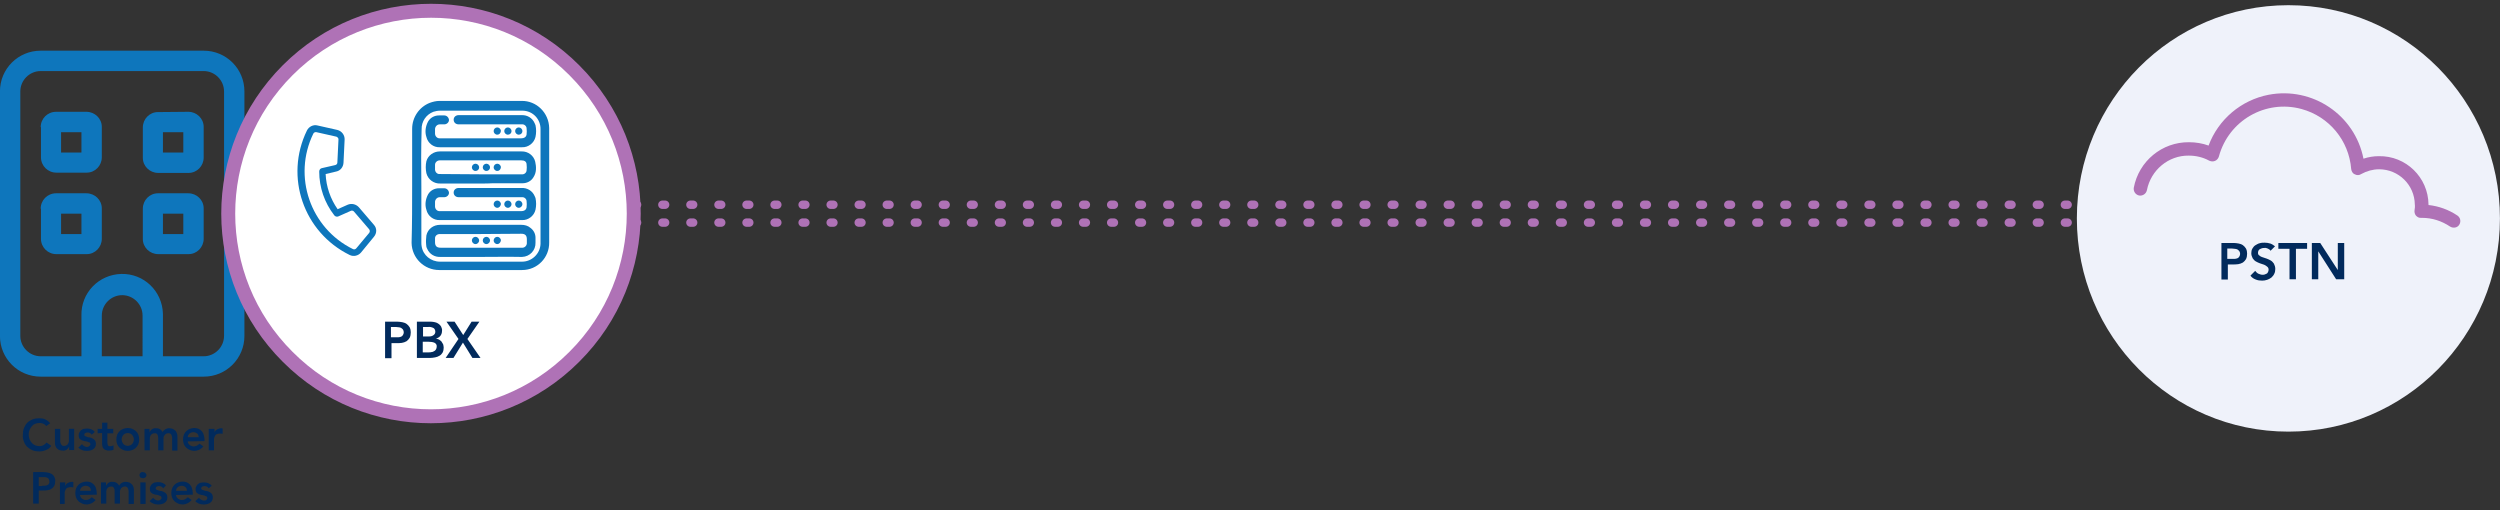 <?xml version="1.0" encoding="UTF-8"?> <svg xmlns="http://www.w3.org/2000/svg" xmlns:xlink="http://www.w3.org/1999/xlink" version="1.1" id="Layer_1" x="0px" y="0px" width="895.8px" height="182.8px" viewBox="0 0 895.8 182.8" style="enable-background:new 0 0 895.8 182.8;" xml:space="preserve"><rect x="0" y="0" width="895.8" height="182.8" fill="#333333" stroke="none"/> <style type="text/css"> .st0{fill:#0E76BC;} .st1{fill:#012A5C;} .st2{fill:none;stroke:#AF72B6;stroke-width:3;stroke-linecap:round;stroke-dasharray:1.005,9.046;} .st3{fill:#FFFFFF;} .st4{fill:none;stroke:#AF72B6;stroke-width:5;} .st5{fill:#EFF2FA;} .st6{fill:#AF72B6;} </style> <g id="Group_1422" transform="translate(-174.519 -1504.34)"> <path id="Path_1414" class="st0" d="M189.1,1549.9c0-3,2.4-5.5,5.5-5.5c0,0,0,0,0,0h10.9c3,0,5.5,2.4,5.5,5.4c0,0,0,0,0,0v10.9 c0,3-2.4,5.5-5.4,5.5c0,0,0,0,0,0h-10.9c-3,0-5.5-2.4-5.5-5.5c0,0,0,0,0,0V1549.9z M196.4,1559h7.3v-7.3h-7.3V1559z M242,1544.4 c3,0,5.5,2.4,5.5,5.4c0,0,0,0,0,0v11c0,3-2.4,5.5-5.4,5.5c0,0,0,0,0,0h-10.9c-3,0-5.5-2.4-5.5-5.4c0,0,0,0,0,0v-10.9 c0-3,2.4-5.5,5.4-5.5c0,0,0,0,0,0L242,1544.4z M240.2,1551.7h-7.3v7.3h7.3V1551.7z M189.1,1579.1c0-3,2.4-5.5,5.5-5.5c0,0,0,0,0,0 h10.9c3,0,5.5,2.4,5.5,5.4c0,0,0,0,0,0v10.9c0,3-2.4,5.5-5.4,5.5c0,0,0,0,0,0h-10.9c-3,0-5.5-2.4-5.5-5.5c0,0,0,0,0,0V1579.1z M196.4,1588.2h7.3v-7.3h-7.3V1588.2z M242,1573.6c3,0,5.5,2.4,5.5,5.4c0,0,0,0,0,0v10.9c0,3-2.4,5.5-5.4,5.5c0,0,0,0,0,0h-10.9 c-3,0-5.5-2.4-5.5-5.4c0,0,0,0,0,0v-10.9c0-3,2.4-5.5,5.4-5.5c0,0,0,0,0,0L242,1573.6z M240.2,1580.9h-7.3v7.3h7.3V1580.9z M189.1,1639.3c-8.1,0-14.6-6.5-14.6-14.6l0,0v-87.6c0-8.1,6.5-14.6,14.6-14.6h58.4c8.1,0,14.6,6.5,14.6,14.6c0,0,0,0,0,0v87.6 c0,8.1-6.5,14.6-14.6,14.6L189.1,1639.3z M181.8,1537.1v87.6c0,4,3.3,7.3,7.3,7.3h0h14.6v-14.6c-0.2-8.1,6.2-14.7,14.3-14.9 c8.1-0.2,14.7,6.2,14.9,14.3c0,0.2,0,0.4,0,0.6v14.6h14.6c4,0,7.3-3.3,7.3-7.3c0,0,0,0,0,0v-87.6c0-4-3.3-7.3-7.3-7.3c0,0,0,0,0,0 h-58.4C185.1,1529.8,181.8,1533.1,181.8,1537.1L181.8,1537.1 M225.6,1617.4c0-4-3.3-7.3-7.3-7.3c-4,0-7.3,3.3-7.3,7.3v14.6h14.6 V1617.4z"></path> <path id="Path_1477" class="st1" d="M191.1,1657c-0.3-0.4-0.7-0.7-1.2-0.9c-0.4-0.1-0.8-0.2-1.2-0.2c-0.5,0-1.1,0.1-1.6,0.3 c-0.5,0.2-0.9,0.5-1.2,0.9c-0.3,0.4-0.6,0.8-0.8,1.3c-0.2,0.5-0.3,1-0.3,1.6c0,0.6,0.1,1.1,0.3,1.7c0.2,0.5,0.4,0.9,0.8,1.3 c0.3,0.4,0.8,0.7,1.2,0.9c0.5,0.2,1,0.3,1.6,0.3c0.5,0,0.9-0.1,1.3-0.3c0.5-0.3,0.9-0.6,1.2-1l1.7,1.2c-0.5,0.7-1.1,1.2-1.9,1.5 c-0.7,0.3-1.5,0.5-2.4,0.5c-0.8,0-1.6-0.1-2.4-0.4c-0.7-0.3-1.3-0.7-1.9-1.2c-0.5-0.5-1-1.2-1.2-1.9c-0.3-0.8-0.5-1.6-0.4-2.4 c0-0.8,0.1-1.7,0.4-2.5c0.3-0.7,0.7-1.4,1.2-1.9c0.5-0.5,1.2-0.9,1.9-1.2c0.8-0.3,1.6-0.4,2.4-0.4c0.7,0,1.5,0.1,2.1,0.4 c0.7,0.3,1.3,0.8,1.8,1.4L191.1,1657z M201.1,1665.6h-1.8v-1.2h0c-0.2,0.4-0.5,0.7-0.8,1c-0.4,0.3-1,0.5-1.5,0.4 c-0.4,0-0.9-0.1-1.3-0.2c-0.3-0.2-0.6-0.4-0.9-0.7c-0.2-0.3-0.4-0.6-0.5-1c-0.1-0.4-0.1-0.8-0.1-1.1v-4.8h1.9v3.9 c0,0.2,0,0.5,0,0.7c0,0.3,0.1,0.5,0.2,0.7c0.1,0.2,0.2,0.4,0.4,0.6c0.2,0.2,0.5,0.2,0.8,0.2c0.3,0,0.6,0,0.8-0.2 c0.2-0.1,0.4-0.2,0.5-0.4c0.1-0.2,0.3-0.4,0.3-0.6c0.1-0.2,0.1-0.5,0.1-0.7v-4.2h1.9L201.1,1665.6z M207.4,1660.1 c-0.3-0.5-0.9-0.8-1.5-0.8c-0.3,0-0.5,0.1-0.8,0.2c-0.2,0.1-0.4,0.4-0.4,0.6c0,0.2,0.1,0.4,0.3,0.5c0.2,0.1,0.5,0.2,0.8,0.3 c0.3,0.1,0.6,0.2,1,0.2c0.3,0.1,0.7,0.2,1,0.4c0.3,0.2,0.6,0.4,0.8,0.7c0.2,0.4,0.3,0.8,0.3,1.2c0,0.4-0.1,0.8-0.3,1.2 c-0.2,0.3-0.5,0.6-0.8,0.8c-0.3,0.2-0.7,0.3-1.1,0.4c-0.4,0.1-0.8,0.1-1.2,0.1c-0.6,0-1.1-0.1-1.6-0.3c-0.5-0.2-1-0.5-1.3-0.9 l1.3-1.2c0.2,0.3,0.5,0.5,0.8,0.7c0.3,0.2,0.7,0.3,1,0.3c0.1,0,0.3,0,0.4-0.1c0.1,0,0.3-0.1,0.4-0.2c0.1-0.1,0.2-0.2,0.3-0.3 c0.1-0.1,0.1-0.3,0.1-0.4c0-0.2-0.1-0.5-0.3-0.6c-0.2-0.1-0.5-0.2-0.8-0.3c-0.3-0.1-0.6-0.2-1-0.2c-0.3-0.1-0.7-0.2-1-0.3 c-0.3-0.2-0.6-0.4-0.8-0.6c-0.2-0.3-0.3-0.7-0.3-1.2c0-0.4,0.1-0.8,0.3-1.1c0.2-0.3,0.4-0.6,0.7-0.8c0.3-0.2,0.6-0.4,1-0.4 c0.4-0.1,0.8-0.1,1.1-0.1c0.5,0,1,0.1,1.5,0.3c0.5,0.2,0.9,0.5,1.2,0.9L207.4,1660.1z M209.5,1659.6v-1.6h1.6v-2.2h1.9v2.2h2.1v1.6 H213v3.4c0,0.3,0.1,0.6,0.2,0.9c0.2,0.3,0.5,0.4,0.9,0.3c0.2,0,0.4,0,0.6-0.1c0.2,0,0.3-0.1,0.5-0.2v1.6c-0.2,0.1-0.5,0.2-0.7,0.2 c-0.3,0-0.5,0.1-0.8,0.1c-0.4,0-0.8,0-1.3-0.2c-0.3-0.1-0.6-0.3-0.8-0.5c-0.2-0.2-0.3-0.5-0.4-0.9c-0.1-0.4-0.1-0.8-0.1-1.2v-3.5 L209.5,1659.6z M216.2,1661.8c0-0.6,0.1-1.1,0.3-1.7c0.2-0.5,0.5-0.9,0.9-1.3c0.4-0.4,0.8-0.6,1.3-0.8c0.5-0.2,1.1-0.3,1.6-0.3 c0.6,0,1.1,0.1,1.6,0.3c0.5,0.2,0.9,0.5,1.3,0.8c0.4,0.4,0.7,0.8,0.9,1.3c0.2,0.5,0.3,1.1,0.3,1.7c0,0.6-0.1,1.1-0.3,1.7 c-0.2,0.5-0.5,0.9-0.9,1.3c-0.4,0.4-0.8,0.6-1.3,0.8c-0.5,0.2-1.1,0.3-1.6,0.3c-0.6,0-1.1-0.1-1.6-0.3c-0.5-0.2-0.9-0.5-1.3-0.8 c-0.4-0.4-0.7-0.8-0.9-1.3C216.3,1662.9,216.2,1662.4,216.2,1661.8z M218.1,1661.8c0,0.3,0.1,0.6,0.2,0.9c0.1,0.3,0.3,0.5,0.4,0.7 c0.2,0.2,0.4,0.4,0.7,0.5c0.3,0.1,0.6,0.2,0.9,0.2c0.3,0,0.6-0.1,0.9-0.2c0.3-0.1,0.5-0.3,0.7-0.5c0.2-0.2,0.3-0.5,0.4-0.7 c0.1-0.3,0.2-0.6,0.2-0.9c0-0.3-0.1-0.6-0.2-0.9c-0.1-0.3-0.3-0.5-0.4-0.7c-0.2-0.2-0.4-0.4-0.7-0.5c-0.3-0.1-0.6-0.2-0.9-0.2 c-0.3,0-0.6,0.1-0.9,0.2c-0.3,0.1-0.5,0.3-0.7,0.5c-0.2,0.2-0.3,0.5-0.4,0.7C218.2,1661.2,218.1,1661.5,218.1,1661.8L218.1,1661.8z M226.3,1658h1.8v1.2h0c0.2-0.4,0.5-0.7,0.8-1c0.4-0.3,1-0.5,1.5-0.4c1-0.1,2,0.5,2.4,1.4c0.2-0.5,0.6-0.8,1-1.1 c0.5-0.2,1-0.4,1.5-0.3c0.4,0,0.9,0.1,1.3,0.3c0.3,0.2,0.6,0.4,0.9,0.7c0.2,0.3,0.4,0.7,0.5,1.1c0.1,0.4,0.1,0.9,0.1,1.3v4.6h-1.9 v-4.4c0-0.2,0-0.5-0.1-0.7c0-0.2-0.1-0.4-0.2-0.6c-0.1-0.2-0.3-0.3-0.4-0.4c-0.2-0.1-0.5-0.2-0.7-0.1c-0.3,0-0.5,0-0.8,0.2 c-0.2,0.1-0.4,0.3-0.5,0.4c-0.1,0.2-0.2,0.4-0.3,0.6c-0.1,0.2-0.1,0.5-0.1,0.7v4.2h-1.9v-4.6c0-0.4-0.1-0.8-0.3-1.1 c-0.2-0.3-0.6-0.5-1-0.4c-0.3,0-0.6,0-0.8,0.2c-0.2,0.1-0.4,0.2-0.5,0.4c-0.1,0.2-0.3,0.4-0.3,0.6c-0.1,0.2-0.1,0.5-0.1,0.7v4.2 h-1.9V1658z M241.8,1662.5c0,0.5,0.3,1,0.7,1.3c0.4,0.3,0.9,0.5,1.4,0.5c0.4,0,0.8-0.1,1.2-0.3c0.3-0.2,0.6-0.4,0.9-0.7l1.4,1 c-0.4,0.5-0.9,0.9-1.5,1.2c-0.6,0.2-1.1,0.4-1.7,0.4c-0.6,0-1.1-0.1-1.6-0.3c-0.5-0.2-0.9-0.5-1.3-0.8c-0.4-0.4-0.7-0.8-0.9-1.3 c-0.2-0.5-0.3-1.1-0.3-1.7c0-0.6,0.1-1.1,0.3-1.7c0.2-0.5,0.5-0.9,0.9-1.3c0.4-0.4,0.8-0.6,1.3-0.8c0.5-0.2,1.1-0.3,1.6-0.3 c0.5,0,1,0.1,1.5,0.3c0.4,0.2,0.8,0.5,1.1,0.8c0.3,0.4,0.6,0.8,0.7,1.3c0.2,0.6,0.3,1.2,0.3,1.8v0.5L241.8,1662.5z M245.7,1661 c0-0.5-0.2-1-0.5-1.3c-0.4-0.3-0.9-0.5-1.4-0.5c-0.5,0-1,0.2-1.4,0.5c-0.4,0.4-0.6,0.8-0.6,1.3L245.7,1661z M249.5,1658h1.9v1.2h0 c0.2-0.4,0.5-0.8,0.9-1c0.4-0.2,0.9-0.4,1.4-0.4c0.1,0,0.2,0,0.3,0c0.1,0,0.2,0,0.3,0.1v1.9c-0.2,0-0.3-0.1-0.5-0.1 c-0.2,0-0.3,0-0.5,0c-0.4,0-0.7,0.1-1.1,0.2c-0.2,0.1-0.5,0.3-0.6,0.6c-0.1,0.2-0.2,0.4-0.3,0.6c0,0.2-0.1,0.3-0.1,0.5v4.1h-1.9 V1658z"></path> <path id="Path_1478" class="st1" d="M186.4,1673.5h3.8c0.5,0,1.1,0.1,1.6,0.2c0.5,0.1,0.9,0.3,1.3,0.5c0.4,0.3,0.7,0.6,0.9,1 c0.2,0.5,0.4,1,0.3,1.6c0,0.6-0.1,1.2-0.4,1.7c-0.2,0.4-0.6,0.8-1,1c-0.4,0.3-0.9,0.4-1.4,0.5c-0.6,0.1-1.1,0.1-1.7,0.1h-1.4v4.7 h-2V1673.5z M189.6,1678.4c0.3,0,0.6,0,0.9,0c0.3,0,0.6-0.1,0.9-0.2c0.3-0.1,0.5-0.3,0.6-0.5c0.2-0.3,0.3-0.6,0.2-0.9 c0-0.3-0.1-0.6-0.2-0.8c-0.1-0.2-0.3-0.4-0.6-0.5c-0.2-0.1-0.5-0.2-0.8-0.2c-0.3,0-0.6,0-0.8,0h-1.4v3.2H189.6z M196,1677.2h1.9 v1.2h0c0.2-0.4,0.5-0.8,0.9-1c0.4-0.2,0.9-0.4,1.4-0.4c0.1,0,0.2,0,0.3,0c0.1,0,0.2,0,0.3,0.1v1.9c-0.2,0-0.3-0.1-0.5-0.1 c-0.2,0-0.3,0-0.5,0c-0.4,0-0.7,0.1-1.1,0.2c-0.2,0.1-0.5,0.3-0.6,0.6c-0.1,0.2-0.2,0.4-0.3,0.6c0,0.2-0.1,0.3-0.1,0.5v4.1H196 V1677.2z M203.2,1681.7c0,0.5,0.3,1,0.7,1.3c0.4,0.3,0.9,0.5,1.4,0.5c0.4,0,0.8-0.1,1.2-0.3c0.3-0.2,0.6-0.4,0.9-0.7l1.4,1 c-0.4,0.5-0.9,0.9-1.5,1.2c-0.6,0.2-1.1,0.4-1.7,0.4c-0.6,0-1.1-0.1-1.6-0.3c-0.5-0.2-0.9-0.5-1.3-0.8c-0.4-0.4-0.7-0.8-0.9-1.3 c-0.2-0.5-0.3-1.1-0.3-1.7c0-0.6,0.1-1.1,0.3-1.7c0.2-0.5,0.5-0.9,0.9-1.3c0.4-0.4,0.8-0.6,1.3-0.8c0.5-0.2,1.1-0.3,1.6-0.3 c0.5,0,1,0.1,1.5,0.3c0.4,0.2,0.8,0.5,1.1,0.8c0.3,0.4,0.6,0.8,0.7,1.3c0.2,0.6,0.3,1.2,0.3,1.8v0.5L203.2,1681.7z M207.1,1680.2 c0-0.5-0.2-1-0.5-1.3c-0.4-0.3-0.9-0.5-1.4-0.5c-0.5,0-1,0.2-1.4,0.5c-0.4,0.4-0.6,0.8-0.6,1.3L207.1,1680.2z M210.7,1677.2h1.8 v1.2h0c0.2-0.4,0.5-0.7,0.8-1c0.4-0.3,1-0.5,1.5-0.4c1-0.1,2,0.5,2.4,1.4c0.2-0.5,0.6-0.8,1-1.1c0.5-0.2,1-0.4,1.5-0.3 c0.4,0,0.9,0.1,1.3,0.3c0.3,0.2,0.6,0.4,0.9,0.7c0.2,0.3,0.4,0.7,0.5,1c0.1,0.4,0.1,0.9,0.1,1.3v4.6h-1.9v-4.4c0-0.2,0-0.5-0.1-0.7 c0-0.2-0.1-0.4-0.2-0.6c-0.1-0.2-0.3-0.3-0.4-0.4c-0.2-0.1-0.5-0.2-0.7-0.1c-0.3,0-0.5,0-0.8,0.2c-0.2,0.1-0.4,0.3-0.5,0.4 c-0.1,0.2-0.2,0.4-0.3,0.6c-0.1,0.2-0.1,0.5-0.1,0.7v4.2h-1.9v-4.6c0-0.4-0.1-0.8-0.3-1.1c-0.2-0.3-0.6-0.5-1-0.4 c-0.3,0-0.6,0-0.8,0.2c-0.2,0.1-0.4,0.2-0.5,0.4c-0.1,0.2-0.3,0.4-0.3,0.6c-0.1,0.2-0.1,0.5-0.1,0.7v4.2h-1.9L210.7,1677.2z M224.8,1677.2h1.9v7.7h-1.9V1677.2z M224.5,1674.6c0-0.3,0.1-0.6,0.3-0.8c0.2-0.2,0.5-0.4,0.9-0.3c0.3,0,0.6,0.1,0.9,0.3 c0.2,0.2,0.4,0.5,0.4,0.8c0,0.3-0.1,0.6-0.4,0.8c-0.2,0.2-0.6,0.3-0.9,0.3c-0.3,0-0.6-0.1-0.9-0.3 C224.6,1675.2,224.5,1674.9,224.5,1674.6z M233,1679.3c-0.3-0.5-0.9-0.8-1.5-0.8c-0.3,0-0.5,0.1-0.8,0.2c-0.2,0.1-0.4,0.4-0.4,0.6 c0,0.2,0.1,0.4,0.3,0.5c0.2,0.1,0.5,0.2,0.8,0.3c0.3,0.1,0.6,0.2,1,0.2c0.3,0.1,0.7,0.2,1,0.4c0.3,0.2,0.6,0.4,0.8,0.7 c0.2,0.4,0.3,0.8,0.3,1.2c0,0.4-0.1,0.8-0.3,1.2c-0.2,0.3-0.5,0.6-0.8,0.8c-0.3,0.2-0.7,0.3-1.1,0.4c-0.4,0.1-0.8,0.1-1.2,0.1 c-0.6,0-1.1-0.1-1.6-0.3c-0.5-0.2-1-0.5-1.4-0.9l1.3-1.2c0.2,0.3,0.5,0.5,0.8,0.7c0.3,0.2,0.7,0.3,1,0.3c0.1,0,0.3,0,0.4-0.1 c0.1,0,0.3-0.1,0.4-0.2c0.1-0.1,0.2-0.2,0.3-0.3c0.1-0.1,0.1-0.3,0.1-0.4c0-0.2-0.1-0.5-0.3-0.6c-0.2-0.1-0.5-0.2-0.8-0.3 c-0.3-0.1-0.6-0.2-1-0.2c-0.3-0.1-0.7-0.2-1-0.3c-0.3-0.2-0.6-0.4-0.8-0.6c-0.2-0.3-0.3-0.7-0.3-1.2c0-0.4,0.1-0.8,0.3-1.1 c0.2-0.3,0.4-0.6,0.7-0.8c0.3-0.2,0.6-0.4,1-0.4c0.4-0.1,0.8-0.1,1.1-0.1c0.5,0,1,0.1,1.5,0.3c0.5,0.2,0.9,0.5,1.2,0.9L233,1679.3z M237.6,1681.7c0,0.5,0.3,1,0.7,1.3c0.4,0.3,0.9,0.5,1.4,0.5c0.4,0,0.8-0.1,1.2-0.3c0.3-0.2,0.6-0.4,0.9-0.7l1.4,1 c-0.4,0.5-0.9,0.9-1.5,1.2c-0.6,0.2-1.1,0.4-1.7,0.4c-0.6,0-1.1-0.1-1.6-0.3c-0.5-0.2-0.9-0.5-1.3-0.8c-0.4-0.4-0.7-0.8-0.9-1.3 c-0.2-0.5-0.3-1.1-0.3-1.7c0-0.6,0.1-1.1,0.3-1.7c0.2-0.5,0.5-0.9,0.9-1.3c0.4-0.4,0.8-0.6,1.3-0.8c0.5-0.2,1.1-0.3,1.6-0.3 c0.5,0,1,0.1,1.5,0.3c0.4,0.2,0.8,0.5,1.1,0.8c0.3,0.4,0.6,0.8,0.7,1.3c0.2,0.6,0.3,1.2,0.3,1.8v0.5L237.6,1681.7z M241.5,1680.2 c0-0.5-0.2-1-0.5-1.3c-0.4-0.3-0.9-0.5-1.4-0.5c-0.5,0-1,0.2-1.4,0.5c-0.4,0.4-0.6,0.8-0.6,1.3L241.5,1680.2z M249.3,1679.3 c-0.3-0.5-0.9-0.8-1.5-0.8c-0.3,0-0.5,0.1-0.8,0.2c-0.2,0.1-0.4,0.4-0.4,0.6c0,0.2,0.1,0.4,0.3,0.5c0.2,0.1,0.5,0.2,0.8,0.3 c0.3,0.1,0.6,0.2,1,0.2c0.3,0.1,0.7,0.2,1,0.4c0.3,0.2,0.6,0.4,0.8,0.7c0.2,0.4,0.3,0.8,0.3,1.2c0,0.4-0.1,0.8-0.3,1.2 c-0.2,0.3-0.5,0.6-0.8,0.8c-0.3,0.2-0.7,0.3-1.1,0.4c-0.4,0.1-0.8,0.1-1.2,0.1c-0.6,0-1.1-0.1-1.6-0.3c-0.5-0.2-1-0.5-1.3-0.9 l1.3-1.2c0.2,0.3,0.5,0.5,0.8,0.7c0.3,0.2,0.7,0.3,1,0.3c0.1,0,0.3,0,0.4,0c0.1,0,0.3-0.1,0.4-0.2c0.1-0.1,0.2-0.2,0.3-0.3 c0.1-0.1,0.1-0.3,0.1-0.4c0-0.2-0.1-0.5-0.3-0.6c-0.2-0.1-0.5-0.2-0.8-0.3c-0.3-0.1-0.6-0.2-1-0.2c-0.3-0.1-0.7-0.2-1-0.3 c-0.3-0.2-0.6-0.4-0.8-0.6c-0.2-0.3-0.3-0.7-0.3-1.2c0-0.4,0.1-0.8,0.3-1.1c0.2-0.3,0.4-0.6,0.7-0.8c0.3-0.2,0.6-0.4,1-0.4 c0.4-0.1,0.8-0.1,1.1-0.1c0.5,0,1,0.1,1.5,0.3c0.5,0.2,0.9,0.5,1.2,0.9L249.3,1679.3z"></path> <path id="Path_1473" class="st2" d="M401.8,1577.7h521.7"></path> <path id="Path_1474" class="st2" d="M401.8,1584.1h521.7"></path> <path id="Path_1415" class="st3" d="M401.6,1580.9c0,40.1-32.5,72.6-72.6,72.6s-72.6-32.5-72.6-72.6s32.5-72.6,72.6-72.6 S401.6,1540.8,401.6,1580.9L401.6,1580.9"></path> <path id="Path_1475" class="st4" d="M277.6,1529.5c28.4-28.4,74.4-28.4,102.7,0c28.4,28.4,28.4,74.4,0,102.7 c-28.4,28.4-74.4,28.4-102.7,0C249.2,1603.9,249.2,1557.9,277.6,1529.5C277.6,1529.5,277.6,1529.5,277.6,1529.5z"></path> <path id="Path_1476" class="st1" d="M312.5,1619.6h4.4c0.6,0,1.2,0.1,1.8,0.2c0.5,0.1,1.1,0.3,1.5,0.6c0.4,0.3,0.8,0.7,1.1,1.2 c0.3,0.6,0.4,1.2,0.4,1.8c0,0.7-0.1,1.4-0.4,2c-0.3,0.5-0.7,0.9-1.1,1.2c-0.5,0.3-1.1,0.5-1.7,0.6c-0.7,0.1-1.3,0.1-2,0.1h-1.7v5.4 h-2.3V1619.6z M316.2,1625.2c0.3,0,0.7,0,1,0c0.3,0,0.7-0.1,1-0.2c0.3-0.1,0.5-0.3,0.7-0.6c0.2-0.3,0.3-0.7,0.3-1 c0-0.3-0.1-0.7-0.3-1c-0.2-0.2-0.4-0.4-0.7-0.6c-0.3-0.1-0.6-0.2-0.9-0.2c-0.3,0-0.6-0.1-1-0.1h-1.7v3.7L316.2,1625.2z M323.8,1619.6h5.1c0.5,0,1,0.1,1.5,0.2c0.5,0.1,0.9,0.3,1.3,0.6c0.4,0.3,0.7,0.6,0.9,1c0.2,0.5,0.4,1,0.3,1.5 c0,0.7-0.2,1.3-0.6,1.8c-0.4,0.5-1,0.8-1.6,1v0c0.4,0,0.8,0.2,1.1,0.3c0.3,0.2,0.6,0.4,0.9,0.7c0.2,0.3,0.4,0.6,0.6,1 c0.1,0.4,0.2,0.8,0.2,1.2c0,0.6-0.1,1.2-0.4,1.8c-0.3,0.5-0.7,0.9-1.1,1.1c-0.5,0.3-1,0.5-1.6,0.6c-0.6,0.1-1.2,0.2-1.8,0.2h-4.7 V1619.6z M326.1,1624.9h2.1c0.6,0,1.2-0.1,1.7-0.5c0.4-0.3,0.6-0.7,0.6-1.2c0-0.5-0.2-1-0.6-1.3c-0.6-0.3-1.3-0.5-1.9-0.4h-1.9 V1624.9z M326.1,1630.6h2.1c0.3,0,0.6,0,0.9-0.1c0.3,0,0.6-0.1,0.9-0.3c0.3-0.1,0.5-0.3,0.7-0.6c0.2-0.3,0.3-0.7,0.3-1 c0.1-0.6-0.2-1.1-0.7-1.4c-0.6-0.3-1.4-0.4-2.1-0.4h-2.2V1630.6z M338.8,1625.8l-4.3-6.2h2.9l3.1,4.8l3-4.8h2.8l-4.3,6.2l4.7,6.8 h-2.9l-3.4-5.5l-3.4,5.5h-2.8L338.8,1625.8z"></path> <g id="Group_1421"> <path id="Path_1416" class="st0" d="M322.2,1570.9c0-6.8,0-13.6,0-20.4c0-4.1,2.5-7.8,6.3-9.3c1.1-0.4,2.3-0.7,3.5-0.7 c9.8,0,19.6,0,29.4,0c5.4-0.1,9.8,4.3,9.9,9.7c0,0.1,0,0.2,0,0.2c0,13.6,0,27.2,0,40.8c0.1,5.4-4.2,9.9-9.7,9.9 c-0.1,0-0.1,0-0.2,0c-9.8,0-19.7,0-29.5,0c-5.4,0-9.8-4.3-9.9-9.7c0-0.1,0-0.1,0-0.2C322.2,1584.5,322.2,1577.7,322.2,1570.9 M325.5,1571.1c0,6.7,0,13.3,0,20c0,0.5,0,1,0.1,1.5c0.5,3.2,3.3,5.5,6.6,5.5c2.5,0,5,0,7.5,0c7.2,0,14.5,0,21.7,0 c3.6,0.1,6.7-2.8,6.8-6.4c0-0.1,0-0.2,0-0.3c0-5.8,0-11.6,0-17.5c0-7.7,0-15.4,0-23.2c0.1-3.6-2.7-6.6-6.3-6.7c-0.1,0-0.1,0-0.2,0 c-9.9,0-19.7,0-29.6,0c-0.8,0-1.6,0.2-2.3,0.4c-2.6,1-4.3,3.5-4.2,6.3C325.4,1557.4,325.4,1564.2,325.5,1571.1"></path> <path id="Path_1417" class="st0" d="M346.8,1596.4c-4.8,0-9.7,0-14.5,0c-2,0.1-3.9-1-4.7-2.9c-0.3-0.5-0.4-1.1-0.4-1.7 c-0.1-1,0-2.1,0.1-3.1c0.5-2.3,2.5-3.8,4.9-3.8c3.5,0,7.1,0,10.6,0c6.2,0,12.4,0,18.5,0c1.2,0,2.4,0.3,3.3,1.1 c1.1,0.8,1.8,2.1,1.8,3.5c0,0.6,0,1.2,0,1.8c0.1,2.7-2,5-4.8,5.1c-0.1,0-0.2,0-0.4,0C356.5,1596.3,351.7,1596.4,346.8,1596.4 M346.8,1588.2h-12c-0.9,0-1.8,0-2.7,0c-0.9,0-1.7,0.6-1.7,1.5c0,0.1,0,0.1,0,0.2c0,0.4,0,0.8,0,1.2c0,1.4,0.6,2,2,2h16.8 c4.1,0,8.2,0,12.3,0c0.9,0.1,1.7-0.6,1.8-1.5c0-0.1,0-0.2,0-0.3c0-0.4,0-0.8,0-1.2c0-1.4-0.6-2-2-2L346.8,1588.2"></path> <path id="Path_1418" class="st0" d="M346.8,1570.1c-4.8,0-9.7,0-14.5,0c-2.3,0.1-4.4-1.4-5-3.7c-0.3-1.4-0.3-2.9,0-4.3 c0.6-2.1,2.6-3.5,4.8-3.5c3.8,0,7.5,0,11.3,0c6,0,12,0,18,0c2.3-0.1,4.4,1.5,4.9,3.7c0.4,1.8,0.5,3.8-0.6,5.5 c-0.8,1.4-2.3,2.2-3.9,2.2c-3.5,0-7,0-10.6,0C349.8,1570.1,348.3,1570.1,346.8,1570.1 M346.8,1566.8h2.8c4,0,7.9,0,11.9,0 c0.8,0.1,1.6-0.5,1.7-1.3c0.1-0.8,0.1-1.6,0-2.4c-0.1-0.9-0.8-1.3-1.9-1.3h-28.1c-0.4,0-0.7,0-1.1,0c-0.9,0-1.7,0.7-1.7,1.6 c0,0,0,0.1,0,0.1c0,0.4,0,0.9,0,1.3c-0.1,0.9,0.5,1.8,1.4,1.9c0.2,0,0.3,0,0.5,0L346.8,1566.8"></path> <path id="Path_1419" class="st0" d="M346.8,1583.2c-4.9,0-9.8,0-14.7,0c-2.3,0.1-4.3-1.5-4.8-3.7c-0.6-1.8-0.3-3.8,0.6-5.5 c0.8-1.4,2.3-2.2,3.9-2.2c0.6,0,1.3,0,1.9,0c0.9,0,1.6,0.7,1.7,1.6c0,0,0,0,0,0c0,0.9-0.8,1.6-1.7,1.6c0,0,0,0,0,0 c-0.5,0-1.1,0-1.6,0c-0.9,0-1.6,0.7-1.7,1.6c0,0,0,0,0,0.1c0,0.5,0,1.1,0,1.6c0,0.9,0.7,1.7,1.6,1.7c0.1,0,0.3,0,0.4,0h28.9 c1,0,1.7-0.4,1.9-1.3c0.1-0.8,0.1-1.6,0-2.4c-0.1-0.8-0.9-1.4-1.7-1.3c-4.6,0-9.2,0-13.8,0c-3,0-6,0-8.9,0c-0.6,0-1.2-0.3-1.5-0.8 c-0.3-0.5-0.3-1.2,0-1.7c0.3-0.5,0.9-0.8,1.5-0.8c1.7,0,3.4,0,5,0c5.9,0,11.7,0,17.6,0c2-0.1,3.9,1,4.7,2.9 c0.1,0.2,0.2,0.5,0.3,0.7c0.3,1.4,0.3,2.8,0,4.2c-0.5,2.2-2.6,3.8-4.8,3.7C356.6,1583.2,351.7,1583.2,346.8,1583.2"></path> <path id="Path_1420" class="st0" d="M346.8,1557.1c-4.9,0-9.8,0-14.7,0c-2.3,0.1-4.3-1.5-4.8-3.7c-0.6-1.8-0.3-3.8,0.6-5.5 c0.8-1.4,2.3-2.2,3.9-2.2c0.6,0,1.3,0,1.9,0c0.9,0,1.6,0.7,1.7,1.6c0,0,0,0,0,0c0,0.9-0.8,1.6-1.7,1.6c0,0,0,0,0,0 c-0.5,0-1.1,0-1.6,0c-0.9,0-1.6,0.7-1.7,1.6c0,0,0,0,0,0.1c0,0.5,0,1.1,0,1.6c0,0.9,0.7,1.7,1.6,1.7c0.1,0,0.3,0,0.4,0h28.9 c1,0,1.7-0.4,1.9-1.3c0.1-0.8,0.1-1.6,0-2.4c-0.1-0.8-0.9-1.4-1.7-1.3c-4.6,0-9.2,0-13.8,0c-3,0-6,0-8.9,0c-0.6,0-1.2-0.3-1.5-0.8 c-0.3-0.5-0.3-1.2,0-1.7c0.3-0.5,0.9-0.8,1.5-0.8c1.7,0,3.4,0,5,0c5.9,0,11.7,0,17.6,0c2-0.1,3.9,1,4.7,2.9 c0.1,0.2,0.2,0.5,0.3,0.7c0.3,1.4,0.3,2.8,0,4.2c-0.5,2.2-2.6,3.8-4.8,3.7C356.6,1557.1,351.7,1557.1,346.8,1557.1"></path> <path id="Path_1421" class="st0" d="M360.4,1552.6c-0.7,0-1.3-0.6-1.3-1.3c0-0.7,0.6-1.3,1.3-1.3c0,0,0,0,0,0 c0.7,0,1.3,0.6,1.3,1.3c0,0,0,0,0,0C361.7,1552.1,361.1,1552.6,360.4,1552.6C360.4,1552.6,360.4,1552.6,360.4,1552.6"></path> <path id="Path_1422" class="st0" d="M356.5,1552.6c-0.7,0-1.3-0.6-1.3-1.3c0-0.7,0.6-1.3,1.3-1.3c0,0,0,0,0,0 c0.7,0,1.3,0.6,1.3,1.3c0,0,0,0,0,0C357.8,1552.1,357.2,1552.6,356.5,1552.6C356.5,1552.6,356.5,1552.6,356.5,1552.6"></path> <path id="Path_1423" class="st0" d="M352.7,1552.6c-0.7,0-1.3-0.6-1.3-1.3c0-0.7,0.6-1.3,1.3-1.3c0,0,0,0,0,0 c0.7,0,1.3,0.6,1.3,1.3c0,0,0,0,0,0C353.9,1552.1,353.4,1552.6,352.7,1552.6C352.7,1552.6,352.7,1552.6,352.7,1552.6"></path> <path id="Path_1424" class="st0" d="M352.7,1565.6c-0.7,0-1.3-0.6-1.3-1.3c0-0.7,0.6-1.3,1.3-1.3c0,0,0,0,0,0 c0.7,0,1.3,0.6,1.3,1.3c0,0,0,0,0,0C353.9,1565.1,353.4,1565.6,352.7,1565.6C352.7,1565.6,352.7,1565.6,352.7,1565.6"></path> <path id="Path_1425" class="st0" d="M348.8,1565.6c-0.7,0-1.3-0.6-1.3-1.3c0-0.7,0.6-1.3,1.3-1.3c0,0,0,0,0,0 c0.7,0,1.3,0.6,1.3,1.3c0,0,0,0,0,0C350.1,1565.1,349.5,1565.6,348.8,1565.6C348.8,1565.6,348.8,1565.6,348.8,1565.6"></path> <path id="Path_1426" class="st0" d="M344.9,1565.6c-0.7,0-1.3-0.6-1.3-1.3c0-0.7,0.6-1.3,1.3-1.3c0,0,0,0,0,0 c0.7,0,1.3,0.6,1.3,1.3c0,0,0,0,0,0C346.2,1565.1,345.6,1565.6,344.9,1565.6C344.9,1565.6,344.9,1565.6,344.9,1565.6"></path> <path id="Path_1427" class="st0" d="M360.4,1578.8c-0.7,0-1.3-0.6-1.3-1.3c0-0.7,0.6-1.3,1.3-1.3c0,0,0,0,0,0 c0.7,0,1.3,0.6,1.3,1.3c0,0,0,0,0,0C361.7,1578.2,361.1,1578.8,360.4,1578.8C360.4,1578.8,360.4,1578.8,360.4,1578.8"></path> <path id="Path_1428" class="st0" d="M356.5,1578.8c-0.7,0-1.3-0.6-1.3-1.3c0-0.7,0.6-1.3,1.3-1.3c0,0,0,0,0,0 c0.7,0,1.3,0.6,1.3,1.3c0,0,0,0,0,0C357.8,1578.2,357.2,1578.8,356.5,1578.8C356.5,1578.8,356.5,1578.8,356.5,1578.8"></path> <path id="Path_1429" class="st0" d="M352.7,1578.8c-0.7,0-1.3-0.6-1.3-1.3c0-0.7,0.6-1.3,1.3-1.3c0,0,0,0,0,0 c0.7,0,1.3,0.6,1.3,1.3c0,0,0,0,0,0C353.9,1578.2,353.4,1578.8,352.7,1578.8C352.7,1578.8,352.7,1578.8,352.7,1578.8"></path> <path id="Path_1430" class="st0" d="M352.7,1591.8c-0.7,0-1.3-0.6-1.3-1.3c0-0.7,0.6-1.3,1.3-1.3c0,0,0,0,0,0 c0.7,0,1.3,0.6,1.3,1.3c0,0,0,0,0,0C353.9,1591.2,353.4,1591.8,352.7,1591.8C352.7,1591.8,352.7,1591.8,352.7,1591.8"></path> <path id="Path_1431" class="st0" d="M348.8,1591.8c-0.7,0-1.3-0.6-1.3-1.3c0-0.7,0.6-1.3,1.3-1.3c0,0,0,0,0,0 c0.7,0,1.3,0.6,1.3,1.3c0,0,0,0,0,0C350.1,1591.2,349.5,1591.8,348.8,1591.8C348.8,1591.8,348.8,1591.8,348.8,1591.8"></path> <path id="Path_1432" class="st0" d="M344.9,1591.8c-0.7,0-1.3-0.6-1.3-1.3c0-0.7,0.6-1.3,1.3-1.3c0,0,0,0,0,0 c0.7,0,1.3,0.6,1.3,1.3c0,0,0,0,0,0C346.2,1591.2,345.6,1591.8,344.9,1591.8C344.9,1591.8,344.9,1591.8,344.9,1591.8"></path> <path id="Path_1433" class="st0" d="M308.5,1584.9L308.5,1584.9l-5.4-6.3c-1-1.1-2.6-1.5-4-0.9l-3.6,1.6 c-2.6-3.7-4.1-8.1-4.3-12.6l3.8-0.9c1.5-0.3,2.5-1.6,2.6-3.1l0.4-8.3c0.1-1.6-1-3.1-2.6-3.5l-7.1-1.6c-1.5-0.4-3.1,0.4-3.8,1.8 c-8.1,16.6-1.2,36.5,15.3,44.6c1.4,0.7,3.1,0.3,4.1-0.9l4.6-5.6C309.6,1587.9,309.6,1586.1,308.5,1584.9 M302.2,1593.3 c-0.3,0.4-0.8,0.5-1.2,0.3c-15.3-7.5-21.7-26.1-14.2-41.4c0.2-0.4,0.7-0.6,1.1-0.5l7.1,1.6c0.1,0,0.1,0,0.2,0.1 c0.4,0.2,0.6,0.5,0.6,0.9l-0.4,8.3c0,0.4-0.3,0.8-0.8,0.9l-4.8,1.1c-0.5,0.1-0.9,0.6-0.9,1.2c0,5.7,1.9,11.2,5.4,15.7 c0.3,0.4,0.9,0.6,1.4,0.4l4.5-2c0.4-0.2,0.9-0.1,1.2,0.3l5.4,6.3c0.3,0.4,0.3,0.9,0,1.3L302.2,1593.3z"></path> </g> <path id="Path_1463" class="st5" d="M994.5,1506.2c41.9,0,75.8,34.2,75.8,76.4s-33.9,76.4-75.8,76.4c-41.9,0-75.8-34.2-75.8-76.4 S952.6,1506.2,994.5,1506.2"></path> <path id="Path_1472" class="st1" d="M970.5,1591.4h4.4c0.6,0,1.2,0.1,1.8,0.2c0.5,0.1,1.1,0.3,1.5,0.6c0.4,0.3,0.8,0.7,1.1,1.2 c0.3,0.6,0.4,1.2,0.4,1.8c0,0.7-0.1,1.4-0.4,2c-0.3,0.5-0.7,0.9-1.1,1.2c-0.5,0.3-1.1,0.5-1.7,0.6c-0.7,0.1-1.3,0.1-2,0.1h-1.7v5.4 h-2.3V1591.4z M974.2,1597.1c0.3,0,0.7,0,1,0c0.3,0,0.7-0.1,1-0.2c0.3-0.1,0.5-0.3,0.7-0.6c0.2-0.3,0.3-0.7,0.3-1 c0-0.3-0.1-0.7-0.3-1c-0.2-0.2-0.4-0.4-0.7-0.6c-0.3-0.1-0.6-0.2-0.9-0.2c-0.3,0-0.6-0.1-1-0.1h-1.7v3.7L974.2,1597.1z M988.1,1594.2c-0.2-0.4-0.6-0.6-1-0.8c-0.4-0.2-0.9-0.3-1.3-0.2c-0.3,0-0.5,0-0.8,0.1c-0.2,0.1-0.5,0.2-0.7,0.3 c-0.2,0.1-0.4,0.3-0.5,0.5c-0.1,0.2-0.2,0.5-0.2,0.8c0,0.4,0.1,0.8,0.5,1c0.3,0.3,0.7,0.5,1.1,0.6c0.5,0.2,0.9,0.3,1.5,0.5 c0.5,0.2,1,0.4,1.5,0.7c0.5,0.3,0.8,0.7,1.1,1.1c0.3,0.6,0.5,1.2,0.5,1.9c0,0.6-0.1,1.3-0.4,1.8c-0.2,0.5-0.6,0.9-1,1.3 c-0.5,0.4-1,0.6-1.5,0.8c-0.6,0.2-1.2,0.3-1.8,0.3c-0.8,0-1.6-0.1-2.3-0.4c-0.8-0.3-1.4-0.7-1.9-1.4l1.7-1.7c0.3,0.4,0.7,0.8,1.1,1 c0.5,0.2,1,0.4,1.5,0.4c0.3,0,0.5,0,0.8-0.1c0.3-0.1,0.5-0.2,0.7-0.3c0.2-0.1,0.4-0.3,0.5-0.6c0.1-0.2,0.2-0.5,0.2-0.8 c0-0.4-0.1-0.8-0.5-1.1c-0.3-0.3-0.7-0.5-1.1-0.7c-0.5-0.2-0.9-0.3-1.5-0.5c-0.5-0.2-1-0.4-1.5-0.7c-0.5-0.3-0.8-0.7-1.1-1.1 c-0.3-0.6-0.5-1.2-0.5-1.8c0-0.6,0.1-1.2,0.4-1.7c0.3-0.5,0.6-0.9,1.1-1.2c0.5-0.3,1-0.6,1.5-0.7c0.6-0.2,1.2-0.2,1.8-0.2 c0.7,0,1.3,0.1,2,0.3c0.6,0.2,1.2,0.6,1.7,1L988.1,1594.2z M994.9,1593.5h-4v-2.1h10.3v2.1h-4v10.9h-2.3V1593.5z M1002.8,1591.4 h3.1l6.3,9.7h0v-9.7h2.3v13h-2.9l-6.4-10h0v10h-2.3V1591.4z"></path> <path id="Path_1464" class="st6" d="M1039.7,1579.7c-0.1,0.7,0.1,1.4,0.5,1.9c0.5,0.5,1.1,0.9,1.9,0.8c0.1,0,0.2,0,0.3,0 c3.6,0,7,1.1,10,3.1c1.1,0.7,2.6,0.5,3.3-0.6c0.7-1.1,0.5-2.5-0.6-3.3l0,0c-3.1-2.1-6.7-3.4-10.4-3.8v-0.2 c-0.1-9.7-8.1-17.5-17.8-17.3c-1.9,0-3.7,0.3-5.5,0.9c-3.1-15.7-18.3-25.9-34-22.9c-9.8,1.9-18,8.8-21.5,18.2 c-2.2-0.8-4.6-1.2-7-1.2c-9.7-0.1-18,6.8-19.8,16.3c-0.2,1.3,0.6,2.5,1.9,2.8h0c1.3,0.2,2.5-0.6,2.8-1.9c1.4-7.2,7.7-12.5,15-12.4 c2.6,0,5.1,0.6,7.3,1.8c0.6,0.3,1.4,0.4,2.1,0.1c0.7-0.3,1.2-0.9,1.4-1.6c3.5-12.9,16.7-20.5,29.6-17c9.9,2.7,17,11.3,17.8,21.5 c0.1,0.8,0.5,1.6,1.3,1.9c0.7,0.4,1.6,0.4,2.3-0.1c2-1.1,4.2-1.7,6.4-1.7c7,0,12.7,5.6,12.8,12.6 C1039.9,1578.3,1039.8,1579,1039.7,1579.7"></path> </g> </svg> 